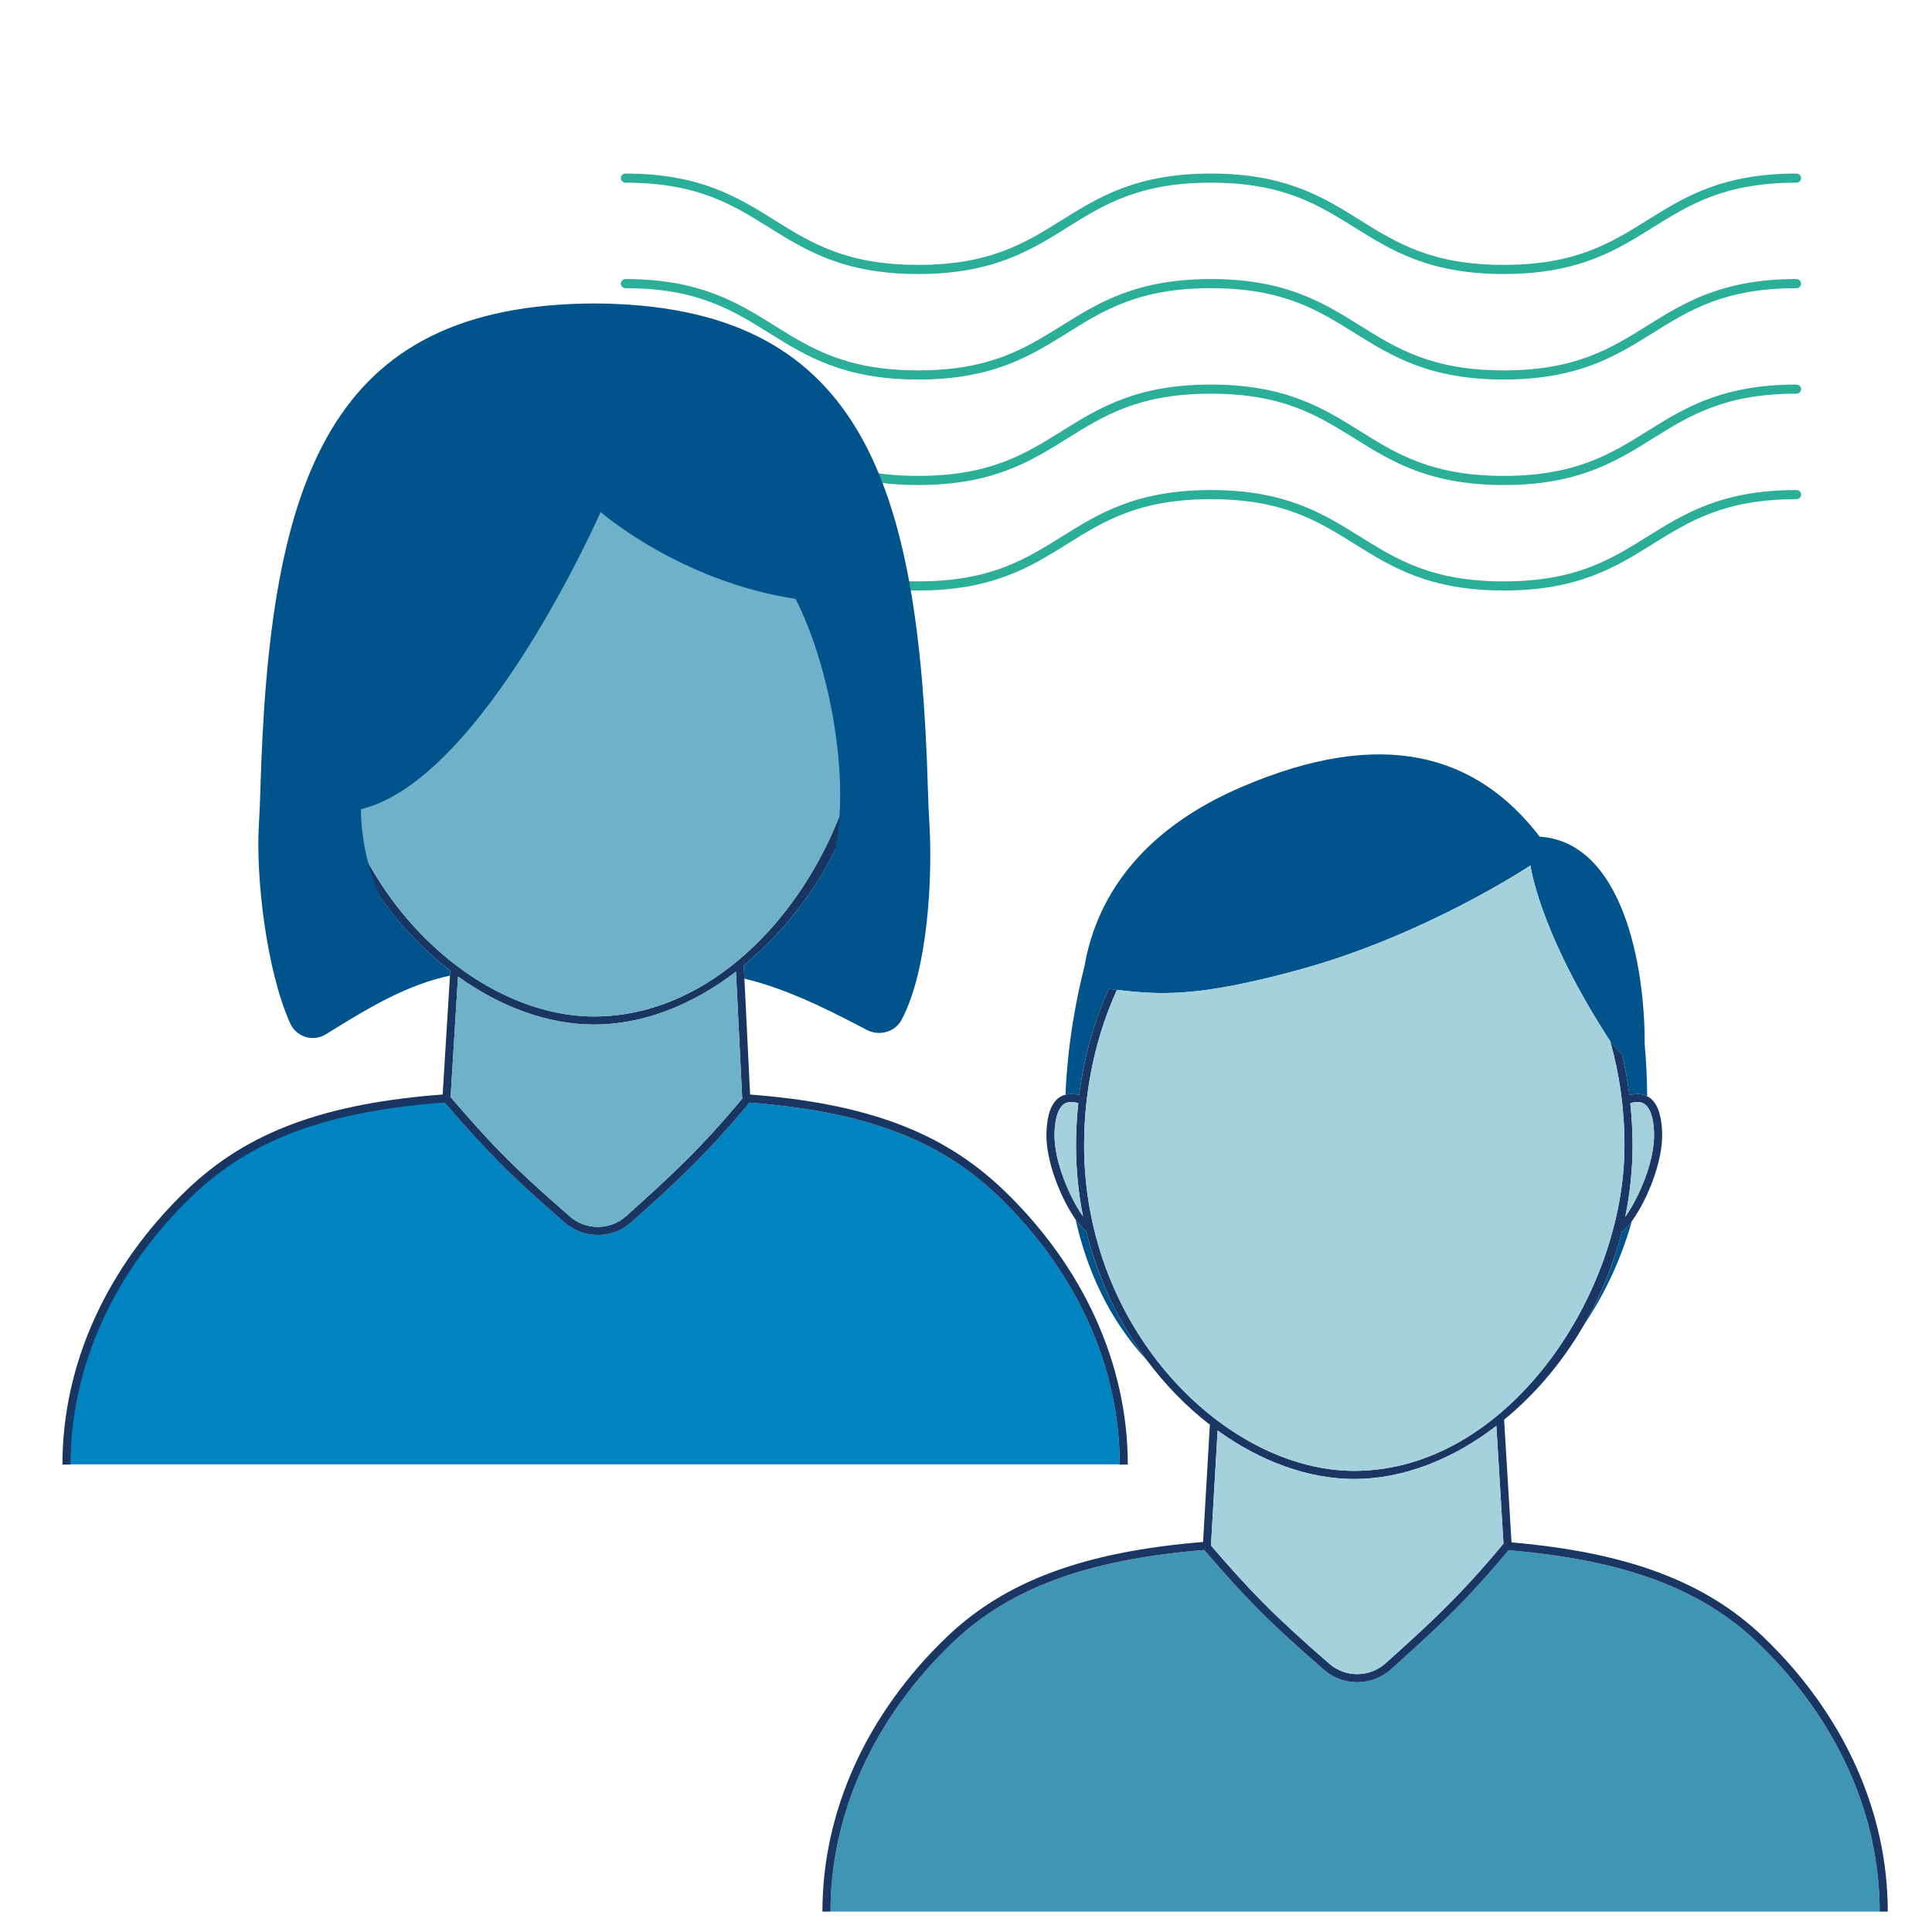 <?xml version="1.0" encoding="UTF-8"?>
<svg id="Layer_1" data-name="Layer 1" xmlns="http://www.w3.org/2000/svg" viewBox="0 0 500 500">
  <defs>
    <style>
      .cls-1 {
        fill: #193561;
      }

      .cls-2 {
        fill: #00538b;
      }

      .cls-3 {
        fill: #a5d1dc;
      }

      .cls-4 {
        fill: #1a3763;
      }

      .cls-5 {
        fill: #3f96b4;
      }

      .cls-6 {
        fill: #2baf99;
      }

      .cls-7 {
        fill: #6fb1c8;
      }

      .cls-8 {
        fill: #0083c1;
      }
    </style>
  </defs>
  <g id="Artwork_28" data-name="Artwork 28">
    <path class="cls-6" d="M464.941,126.821c-19.284,0-29.06,6.099-38.515,11.999-9.594,5.986-18.656,11.639-37.262,11.639s-27.668-5.653-37.264-11.639c-9.455-5.9-19.231-11.999-38.515-11.999-19.28,0-29.055,6.099-38.508,11.999-9.594,5.986-18.654,11.639-37.257,11.639s-27.666-5.653-37.259-11.639c-9.453-5.9-19.229-11.999-38.511-11.999-.653,0-1.182.529-1.182,1.182s.529,1.182,1.182,1.182c18.603,0,27.666,5.653,37.259,11.639,9.453,5.9,19.229,11.999,38.511,11.999,19.28,0,29.055-6.099,38.508-11.999,9.594-5.986,18.654-11.639,37.257-11.639,18.605,0,27.668,5.653,37.264,11.639,9.455,5.9,19.231,11.999,38.515,11.999,19.282,0,29.058-6.099,38.513-11.997,9.594-5.988,18.656-11.641,37.264-11.641.653,0,1.182-.529,1.182-1.182s-.529-1.182-1.182-1.182ZM161.85,47.277c18.603,0,27.666,5.653,37.259,11.639,9.453,5.9,19.229,11.999,38.511,11.999,19.28,0,29.055-6.099,38.508-11.999,9.594-5.986,18.654-11.639,37.257-11.639,18.605,0,27.668,5.653,37.264,11.639,9.455,5.9,19.231,11.999,38.515,11.999,19.282,0,29.058-6.099,38.513-11.997,9.594-5.988,18.656-11.641,37.264-11.641.653,0,1.182-.529,1.182-1.182s-.529-1.182-1.182-1.182c-19.284,0-29.06,6.099-38.515,11.999-9.594,5.986-18.656,11.639-37.262,11.639s-27.668-5.653-37.264-11.639c-9.455-5.9-19.231-11.999-38.515-11.999-19.28,0-29.055,6.099-38.508,11.999-9.594,5.986-18.654,11.639-37.257,11.639s-27.666-5.653-37.259-11.639c-9.453-5.9-19.229-11.999-38.511-11.999-.653,0-1.182.529-1.182,1.182s.529,1.182,1.182,1.182ZM464.941,99.52c-19.284,0-29.06,6.099-38.515,11.999-9.594,5.986-18.656,11.639-37.262,11.639s-27.668-5.653-37.264-11.639c-9.455-5.9-19.231-11.999-38.515-11.999-19.28,0-29.055,6.099-38.508,11.999-9.594,5.986-18.654,11.639-37.257,11.639s-27.666-5.653-37.259-11.639c-9.453-5.9-19.229-11.999-38.511-11.999-.653,0-1.182.529-1.182,1.182s.529,1.182,1.182,1.182c18.603,0,27.666,5.653,37.259,11.639,9.453,5.9,19.229,11.999,38.511,11.999,19.28,0,29.055-6.099,38.508-11.999,9.594-5.986,18.654-11.639,37.257-11.639,18.605,0,27.668,5.653,37.264,11.639,9.455,5.9,19.231,11.999,38.515,11.999,19.282,0,29.058-6.099,38.513-11.997,9.594-5.988,18.656-11.641,37.264-11.641.653,0,1.182-.529,1.182-1.182s-.529-1.182-1.182-1.182ZM464.941,72.217c-19.284,0-29.06,6.099-38.515,11.999-9.594,5.986-18.656,11.639-37.262,11.639s-27.668-5.653-37.264-11.639c-9.455-5.9-19.231-11.999-38.515-11.999-19.28,0-29.055,6.099-38.508,11.999-9.594,5.986-18.654,11.639-37.257,11.639s-27.666-5.653-37.259-11.639c-9.453-5.9-19.229-11.999-38.511-11.999-.653,0-1.182.529-1.182,1.182s.529,1.182,1.182,1.182c18.603,0,27.666,5.653,37.259,11.639,9.453,5.9,19.229,11.999,38.511,11.999,19.28,0,29.055-6.099,38.508-11.999,9.594-5.986,18.654-11.639,37.257-11.639,18.605,0,27.668,5.653,37.264,11.639,9.455,5.9,19.231,11.999,38.515,11.999,19.282,0,29.058-6.099,38.513-11.997,9.594-5.988,18.656-11.641,37.264-11.641.653,0,1.182-.529,1.182-1.182s-.529-1.182-1.182-1.182Z"/>
  </g>
  <g id="Artwork_2" data-name="Artwork 2">
    <g>
      <path class="cls-8" d="M258.181,309.419c-15.188-14.548-34.43-21.761-64.176-24.061l-.23.23c-11.291,13.547-18.893,20.403-30.288,30.664-2.487,2.242-5.629,3.365-8.774,3.365-3.048,0-6.098-1.058-8.548-3.179-14.442-12.5-20.531-18.831-31.281-31.312l-.436-.027.045-.734c-25.966,2.127-48.67,8.014-65.619,24.249-19.934,19.094-31.918,43.617-31.918,70.364h272.818c-.014-25.354-11.231-50.056-31.593-69.56Z"/>
      <path class="cls-1" d="M18.253,379.026h-2.096c0-25.948,11.449-51.207,32.239-71.123,15.701-15.038,35.745-22.432,67.022-24.72l.151,2.092c-30.749,2.25-50.404,9.47-65.724,24.143-20.372,19.517-31.592,44.237-31.592,69.608Z"/>
      <path class="cls-1" d="M259.63,307.904c-15.573-14.916-35.211-22.304-65.503-24.641l-1.643-33.398c3.617-2.969,7.093-6.319,10.355-10.057,14.796-16.954,22.945-38.624,22.945-61.022,0-47.624-32.309-86.369-72.019-86.369s-72.017,38.744-72.017,86.369c0,31.153,15.105,57.332,34.781,72.441l-2.082,33.872.436.027c10.75,12.481,16.839,18.811,31.281,31.312,2.45,2.121,5.5,3.179,8.548,3.179,3.144,0,6.286-1.124,8.774-3.365,11.461-10.321,19.082-17.192,30.484-30.897,29.766,2.297,49.016,9.511,64.211,24.064,20.374,19.517,31.594,44.237,31.594,69.608h2.096c0-25.948-11.449-51.207-32.241-71.123ZM83.844,178.786c0-46.468,31.367-84.273,69.921-84.273,38.556,0,69.923,37.805,69.923,84.273,0,38.972-30.544,84.275-69.923,84.275-33.007,0-69.921-36.04-69.921-84.275ZM162.082,314.696c-4.11,3.705-10.366,3.773-14.546.158-15.169-13.13-20.906-19.304-30.917-30.924l1.918-31.209c11.046,7.939,23.379,12.436,35.228,12.436,12.419,0,25.232-4.88,36.7-13.692l1.614,32.816.058-.003c-11.182,13.414-18.738,20.224-30.056,30.418Z"/>
      <path class="cls-7" d="M190.465,251.465c-11.469,8.813-24.281,13.692-36.7,13.692-11.848,0-24.182-4.497-35.228-12.436l-1.918,31.209c10.01,11.62,15.748,17.794,30.916,30.924,4.18,3.615,10.436,3.548,14.546-.158,11.318-10.194,18.874-17.004,30.056-30.418l-.058.003-1.614-32.816ZM153.765,94.514c-38.554,0-69.921,37.805-69.921,84.273,0,48.235,36.914,84.275,69.921,84.275,39.379,0,69.923-45.303,69.923-84.275,0-46.468-31.367-84.273-69.923-84.273Z"/>
      <path class="cls-2" d="M240.546,213.612c-.178-3.057-.315-6.165-.405-9.31-2.292-80.512-17.661-125.472-86.369-125.766-68.718.289-84.09,45.249-86.382,125.766-.089,3.146-.227,6.254-.404,9.31-.77,13.236,1.857,37.282,8.099,51.201,1.599,3.565,5.947,4.922,9.261,2.853,12.194-7.612,21.267-12.826,32.106-15.177l.078-1.261c-6.776-5.204-12.986-11.746-18.248-19.327-3.246-7.309-4.867-15.459-4.867-22.486,31.657-7.614,62.015-76.905,62.015-76.905,0,0,20.608,17.968,50.456,22.476,8.216,15.919,14.338,44.982,10.234,64.917-3.529,7.118-7.968,13.819-13.28,19.905-3.262,3.738-6.738,7.088-10.355,10.057l.168,3.407c9.969,2.417,19.455,6.812,31.632,13.252,3.241,1.714,7.351.6,9.066-2.641,6.894-13.026,7.956-37.202,7.196-50.272Z"/>
    </g>
  </g>
  <g id="Artwork_7" data-name="Artwork 7">
    <g>
      <g>
        <path class="cls-5" d="M339.797,426.87c-6.152-6.021-13.562-13.257-19.184-18.702,5.475,6.027,10.75,11.248,19.184,18.702Z"/>
        <path class="cls-5" d="M454.86,425.116c-14.617-14.002-34.536-21.39-64.435-23.915l-.134.134c-11.287,13.54-18.889,20.398-30.283,30.661-2.487,2.242-5.631,3.363-8.774,3.363-3.05,0-6.098-1.056-8.548-3.177-15.148-13.11-21.224-19.642-31.051-31.041-30.279,2.47-50.386,9.871-65.111,23.975-20.372,19.517-31.592,44.236-31.592,69.607h271.522c0-25.371-11.22-50.09-31.594-69.607Z"/>
      </g>
      <path class="cls-2" d="M278.357,315.613c2.939,12.993,8.576,25.753,18.448,36.423-7.074-9.48-12.617-20.769-15.677-33.36-.804-.546-1.767-1.633-2.771-3.063ZM419.736,318.754c-2.124,8.511-5.466,16.685-9.896,24.293,4.472-6.645,9.301-15.714,12.493-27.024-.947,1.292-1.845,2.258-2.597,2.73ZM425.64,270.21c.097-20.649-5.856-52.303-27.161-53.677-16.277-21.199-40.541-28.619-77.238-12.823-23.928,10.248-37.238,26.622-40.62,46.565-1.919,7.438-4.297,19.366-4.881,33.055,1.054-.273,2.233-.261,3.545.081,1.238-9.813,3.891-19.066,7.65-27.508,12.956,1.663,22.405,2.372,49.071-4.878,32.972-8.965,60.071-27.047,60.071-27.047,0,0,2.079,16.201,19.122,43.099,1.546,2.679,3.12,4.509,4.56,5.698.824,3.463,1.478,7.011,1.935,10.636,1.775-.462,3.312-.348,4.595.324-.026-4.697-.264-9.257-.649-13.526Z"/>
      <path class="cls-4" d="M456.31,423.601c-14.89-14.263-35.043-21.82-65.128-24.434l-1.922-31.742c3.599-2.959,7.057-6.295,10.304-10.015,3.909-4.478,7.327-9.299,10.277-14.364q-.001.001-.001.001c1.04-1.785,2.007-3.607,2.925-5.452.15-.302.295-.608.441-.912.746-1.54,1.443-3.102,2.102-4.679.191-.459.386-.917.57-1.379.59-1.477,1.13-2.973,1.643-4.478.168-.494.352-.983.512-1.479.628-1.953,1.206-3.923,1.703-5.915.207-.129.427-.307.653-.505.111-.098.227-.216.342-.331.11-.107.218-.216.331-.337.159-.171.319-.355.483-.551.063-.076.128-.155.191-.235.194-.241.39-.49.589-.761,3.687-5.029,8.142-15.282,7.836-23.069-.18-4.6-1.279-7.531-3.357-8.964-.162-.111-.344-.176-.515-.265h0c-.317-.166-.65-.297-.998-.395-.014-.004-.03-.007-.044-.01-.33-.09-.673-.148-1.031-.176-.099-.007-.206,0-.308-.002-.287-.009-.576-.012-.879.018-.431.046-.873.12-1.335.239-.209-1.658-.471-3.294-.759-4.919-.051-.289-.102-.577-.156-.865-.306-1.634-.641-3.254-1.02-4.853-.973-.803-2.008-1.93-3.053-3.382,2.392,8.478,3.707,17.552,3.707,26.997,0,38.972-30.544,84.273-69.923,84.273-33.007,0-69.923-36.04-69.923-84.273,0-14.557,3.079-28.261,8.491-40.221-.7-.085-1.404-.173-2.123-.265-2.814,6.32-5.007,13.094-6.452,20.218-.049.246-.089.495-.137.742-.183.941-.362,1.884-.519,2.837-.202,1.229-.384,2.466-.541,3.712-.413-.107-.808-.167-1.196-.215-.18-.02-.358-.037-.532-.045-.15-.008-.295.001-.441.002-.477.013-.938.064-1.372.176-.557.144-1.09.345-1.566.671-2.078,1.431-3.177,4.362-3.359,8.964-.297,7.578,3.915,17.486,7.538,22.647h0c.243.346.483.67.72.973.024.03.046.058.07.086.213.271.423.522.627.752.081.089.158.166.236.248.151.161.304.322.449.458.231.213.456.402.668.546.357,1.469.754,2.916,1.178,4.348.125.423.264.838.394,1.259.318,1.022.646,2.04.997,3.043.154.442.315.878.476,1.316.368,1.005.75,2.001,1.149,2.986.151.371.301.742.456,1.11.481,1.141.982,2.268,1.503,3.379.086.183.168.369.254.552,2.639,5.524,5.764,10.669,9.27,15.367,4.819,6.459,10.342,12.088,16.301,16.685l-1.757,30.344c-30.726,2.52-51.197,10.096-66.273,24.537-20.79,19.916-32.239,45.174-32.239,71.123h2.096c0-25.371,11.22-50.091,31.592-69.608,14.725-14.104,34.833-21.505,65.111-23.975,9.827,11.399,15.902,17.932,31.051,31.041,2.45,2.121,5.498,3.177,8.548,3.177,3.142,0,6.286-1.122,8.774-3.363,11.433-10.298,19.046-17.163,30.398-30.797,29.91,2.523,49.834,9.911,64.454,23.917,20.374,19.517,31.594,44.237,31.594,69.608h2.096c0-25.948-11.449-51.207-32.241-71.123ZM422.509,296.39c0-3.689-.216-7.316-.592-10.884,1.538-.462,2.788-.404,3.697.223,1.455,1.001,2.303,3.533,2.45,7.318.298,7.533-4.238,17.473-7.456,21.866,1.242-6.061,1.901-12.261,1.901-18.523ZM272.915,293.047c.147-3.787.997-6.317,2.452-7.318.907-.627,2.159-.69,3.696-.224-.377,3.569-.593,7.196-.593,10.885,0,6.354.638,12.496,1.804,18.385-3.211-4.459-7.654-14.271-7.36-21.728ZM358.604,430.44c-4.115,3.707-10.366,3.771-14.546.158-15.029-13.006-20.804-19.195-30.663-30.627l1.724-29.754c11.083,8.003,23.47,12.542,35.371,12.542,12.444,0,25.281-4.897,36.767-13.742l1.845,30.475c-11.43,13.768-19.026,20.616-30.498,30.948Z"/>
      <path class="cls-3" d="M350.49,382.759c-11.9,0-24.288-4.539-35.371-12.542l-1.724,29.754c9.859,11.432,15.633,17.621,30.663,30.627,4.18,3.613,10.432,3.55,14.546-.158,11.472-10.332,19.068-17.18,30.498-30.948l-1.845-30.475c-11.486,8.845-24.323,13.742-36.767,13.742ZM279.063,285.505c-1.537-.466-2.789-.403-3.696.224-1.455,1.001-2.305,3.531-2.452,7.318-.294,7.456,4.149,17.269,7.36,21.728-1.167-5.889-1.804-12.032-1.804-18.385,0-3.689.216-7.316.593-10.885ZM428.065,293.047c-.147-3.785-.995-6.317-2.45-7.318-.909-.627-2.159-.685-3.697-.223.376,3.568.592,7.195.592,10.884,0,6.262-.659,12.462-1.901,18.523,3.218-4.393,7.754-14.333,7.456-21.866ZM415.199,267.077c-17.044-26.898-19.122-43.099-19.122-43.099,0,0-27.099,18.082-60.071,27.047-25.187,6.848-35.018,6.594-46.948,5.143-5.412,11.96-8.491,25.665-8.491,40.221,0,48.232,36.916,84.273,69.923,84.273,39.379,0,69.923-45.301,69.923-84.273,0-9.445-1.315-18.519-3.707-26.997-.502-.698-1.005-1.447-1.507-2.316Z"/>
    </g>
  </g>
</svg>